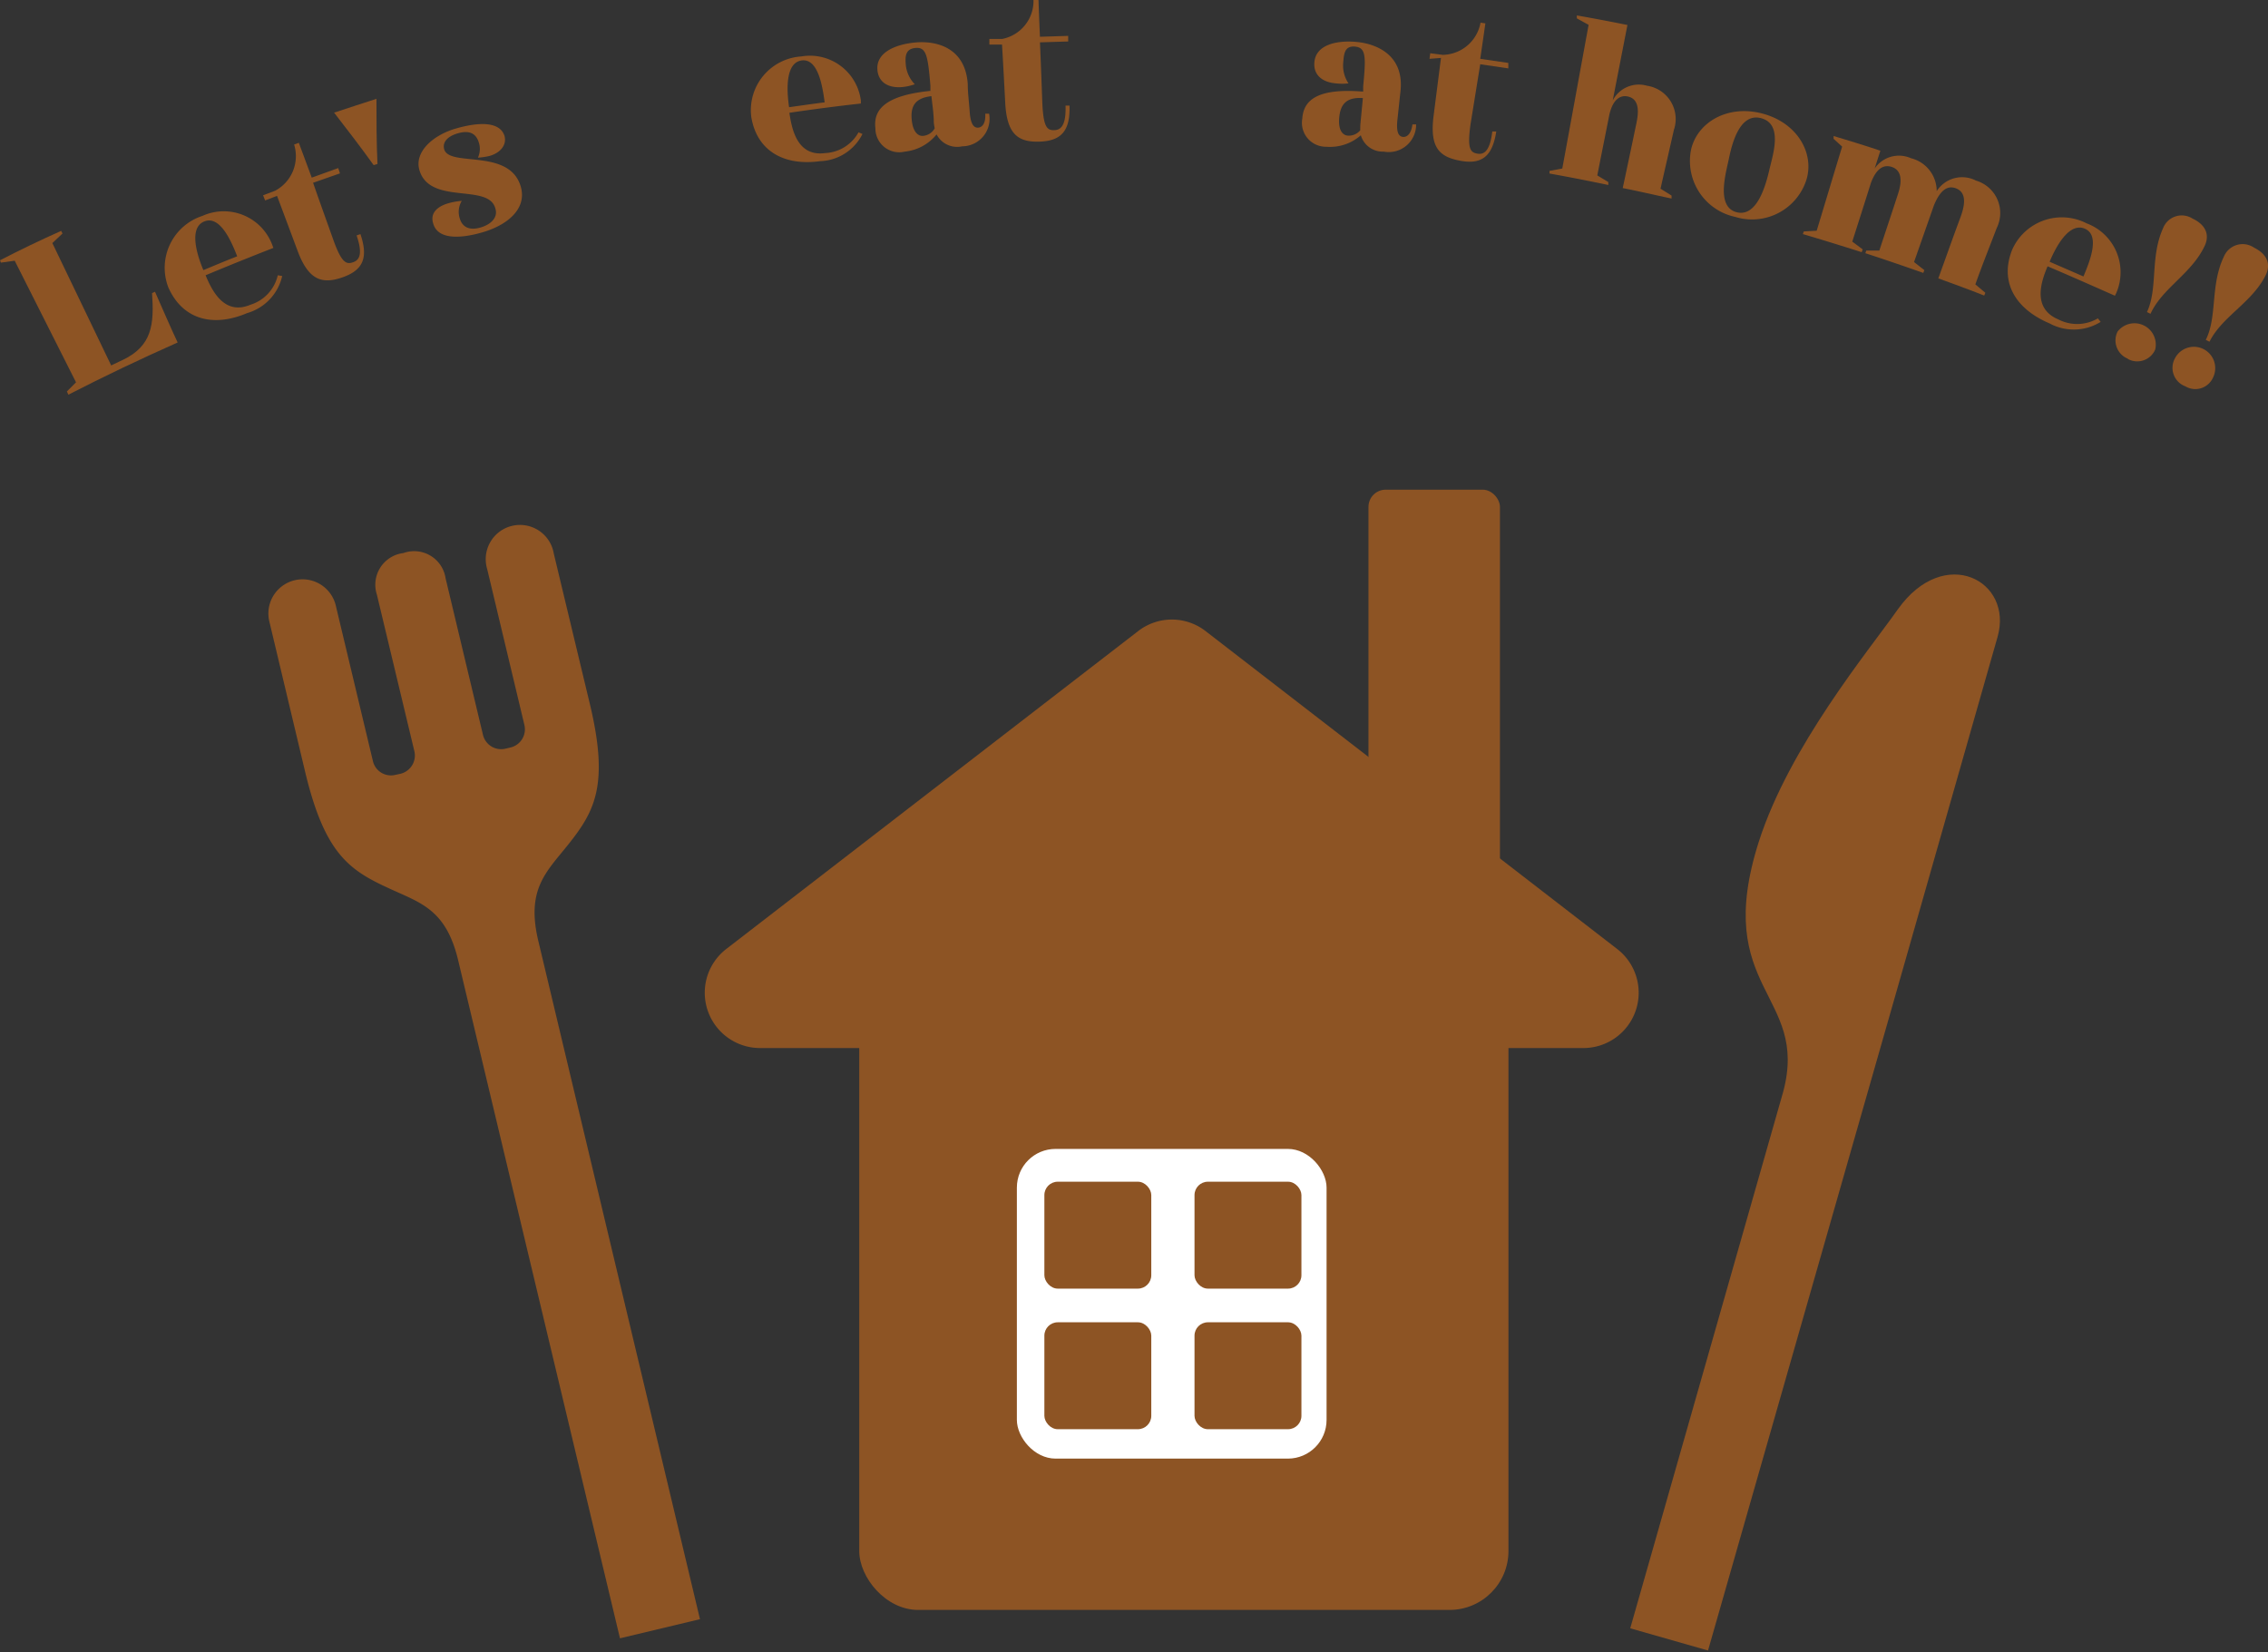 <svg xmlns="http://www.w3.org/2000/svg" viewBox="0 0 154.23 112.35"><rect x="0" y="0" width="154.23" height="112.35" fill="#333333" stroke="none"/><defs><style>.cls-1{fill:#8d5424;}.cls-2{fill:#fff;}</style></defs><title>アセット 1</title><g id="レイヤー_2" data-name="レイヤー 2"><g id="おもて"><g id="ロゴアイコン"><path class="cls-1" d="M77.38,42.93l-28,21.61a3.76,3.76,0,0,0,2.3,6.73h56a3.76,3.76,0,0,0,2.3-6.73L82,42.93A3.74,3.74,0,0,0,77.38,42.93Z"/><rect class="cls-1" x="58.43" y="65.33" width="44.15" height="44.15" rx="4.01"/><rect class="cls-2" x="69.15" y="78.13" width="21.06" height="21.06" rx="2.63"/><rect class="cls-1" x="71.02" y="80.36" width="7.27" height="7.27" rx="0.91"/><rect class="cls-1" x="81.23" y="80.36" width="7.27" height="7.27" rx="0.91"/><rect class="cls-1" x="81.23" y="89.92" width="7.27" height="7.27" rx="0.91"/><rect class="cls-1" x="71.02" y="89.92" width="7.27" height="7.27" rx="0.91"/><rect class="cls-1" x="93.06" y="33.3" width="8.94" height="30.23" rx="1.17"/><path class="cls-1" d="M33.13,38.7l2.53,10.6a1.27,1.27,0,0,1-.94,1.53l-.34.08A1.27,1.27,0,0,1,32.85,50L30.3,39.32a2.16,2.16,0,0,0-2.87-1.71,2.17,2.17,0,0,0-1.8,2.83l2.55,10.65a1.28,1.28,0,0,1-.95,1.53l-.33.07a1.26,1.26,0,0,1-1.54-.93l-2.53-10.6a2.32,2.32,0,1,0-4.51,1.12L20.73,52.4c1.33,5.63,3,6.76,5.7,8,2.15,1,3.9,1.41,4.73,4.92l11,46.09,5.44-1.3L36.61,64c-.84-3.51.52-4.68,2-6.53,1.83-2.29,2.84-4.07,1.48-9.69L37.66,37.65A2.33,2.33,0,1,0,33.13,38.7Z"/><path class="cls-1" d="M129.07,41.42c-2,2.84-7.39,9.33-9.47,15.83-3.21,10.07,3.45,10.34,1.66,17l-10.4,36.48,5.29,1.51v.07l0-.07,13-45.46,6.69-23.47C136.93,39.49,132.23,37,129.07,41.42Z"/><path class="cls-1" d="M4.55,26.62,5.17,26,1,17.73l-.94.13L0,17.7q2.07-1.07,4.16-2l.09.18-.69.65,4,8.32.78-.37c2-.95,2.15-2.41,2-4.55l.2-.09c.51,1.15,1,2.3,1.54,3.45-2.5,1.11-5,2.3-7.43,3.55Z"/><path class="cls-1" d="M18.52,16.67l.07.19q-2.31.9-4.61,1.86c.42,1,1.25,2.77,3.06,2a2.74,2.74,0,0,0,1.85-2l.3.05a3.41,3.41,0,0,1-2.38,2.52c-2.35,1-4.4.42-5.36-1.74a3.71,3.71,0,0,1,2.32-4.87A3.52,3.52,0,0,1,18.52,16.67Zm-4.69,1.7c.77-.32,1.53-.64,2.3-.94-.39-1-1.16-2.81-2.24-2.37S13.41,17.37,13.83,18.37Z"/><path class="cls-1" d="M21.2,12.08,23,11.43l.12.36-1.83.64c.45,1.29.91,2.57,1.37,3.86.58,1.63.9,1.7,1.36,1.54s.64-.62.23-1.82l.26-.09c.53,1.56.22,2.43-1.19,2.93s-2.33.21-3.07-1.76l-1.41-3.77-.81.31-.14-.35.82-.31A2.66,2.66,0,0,0,20,9.83l.32-.12Z"/><path class="cls-1" d="M22.72,7.66c1-.32,1.92-.64,2.88-.94,0,1.48,0,3,.07,4.43l-.26.08C24.53,10,23.63,8.84,22.72,7.66Z"/><path class="cls-1" d="M30.21,10.16c.37,1.23,4.5-.12,5.22,2.59.39,1.51-1,2.59-2.66,3.06-1.43.41-3,.51-3.31-.61-.2-.62.15-1.11,1-1.37a4.69,4.69,0,0,1,.94-.17,1.46,1.46,0,0,0-.14,1.18c.17.58.62.86,1.42.63.6-.17,1.23-.62,1-1.31-.47-1.71-4.41-.2-5.15-2.56-.39-1.26.91-2.41,2.47-2.86s3-.49,3.31.51c.16.62-.29,1.14-1,1.35a4.54,4.54,0,0,1-.81.12,1.4,1.4,0,0,0,.07-1c-.22-.77-.8-.84-1.45-.65S30.06,9.65,30.21,10.16Z"/><path class="cls-1" d="M58.54,6.83l0,.21q-2.43.27-4.86.63c.16,1.08.52,3,2.43,2.74A2.73,2.73,0,0,0,58.38,9l.27.11a3.34,3.34,0,0,1-2.88,1.85c-2.48.34-4.3-.71-4.68-3a3.66,3.66,0,0,1,3.39-4.12A3.49,3.49,0,0,1,58.54,6.83Zm-4.88.46c.8-.11,1.61-.23,2.42-.33-.14-1-.42-3-1.56-2.85S53.5,6.21,53.66,7.29Z"/><path class="cls-1" d="M61.6,4.44a2.17,2.17,0,0,0,.61,1.29,3.69,3.69,0,0,1-.84.19c-1,.09-1.62-.35-1.7-1.13-.13-1.21,1.2-1.77,2.56-1.9s3.41.28,3.58,2.83c0,.62.09,1.24.13,1.86.06.9.3,1.12.58,1.1s.52-.3.48-.95l.26,0a1.87,1.87,0,0,1-1.83,2.22,1.57,1.57,0,0,1-1.74-.81,3.18,3.18,0,0,1-2.16,1.17,1.62,1.62,0,0,1-2-1.59c-.13-1.13.45-2.21,3.74-2.54l0-.36c-.17-2-.27-2.62-1-2.56S61.55,3.87,61.6,4.44Zm1.9,3.87c0-.59-.1-1.18-.16-1.77-1.16.13-1.42.73-1.34,1.6s.46,1.13.77,1.1a1,1,0,0,0,.79-.51C63.54,8.6,63.51,8.46,63.5,8.31Z"/><path class="cls-1" d="M70.72,2.5l1.92-.06v.38l-1.92.06c.06,1.37.11,2.73.16,4.09.07,1.74.35,1.9.83,1.88s.79-.4.75-1.67h.27c.05,1.65-.5,2.39-2,2.45s-2.25-.5-2.37-2.6c-.07-1.34-.14-2.68-.22-4l-.86,0,0-.38.86,0A2.63,2.63,0,0,0,70.28,0h.34C70.65.83,70.68,1.67,70.72,2.5Z"/><path class="cls-1" d="M91.34,4.3a2.17,2.17,0,0,0,.36,1.37,3.56,3.56,0,0,1-.85,0c-1-.08-1.53-.63-1.47-1.41.08-1.21,1.49-1.53,2.85-1.41s3.31.89,3,3.42c-.07.62-.13,1.24-.2,1.86-.1.9.1,1.15.37,1.18s.57-.2.65-.85l.25,0a1.86,1.86,0,0,1-2.2,1.85,1.55,1.55,0,0,1-1.56-1.11,3.17,3.17,0,0,1-2.34.78,1.63,1.63,0,0,1-1.64-1.92c.08-1.13.84-2.1,4.14-1.83l0-.36c.19-2,.2-2.63-.55-2.7S91.39,3.72,91.34,4.3Zm1.17,4.14.17-1.77c-1.16-.08-1.53.46-1.61,1.33s.25,1.19.56,1.22a1,1,0,0,0,.87-.36C92.5,8.73,92.5,8.59,92.51,8.44Z"/><path class="cls-1" d="M100.66,4l1.91.28,0,.37-1.91-.28L100,8.45c-.24,1.71,0,1.92.48,2s.85-.25,1-1.51l.27,0c-.25,1.63-.93,2.26-2.4,2s-2.12-.89-1.87-3l.51-4L97.21,4l.05-.38.85.11a2.66,2.66,0,0,0,2.57-2.19l.33.05C100.9,2.36,100.78,3.19,100.66,4Z"/><path class="cls-1" d="M110.35,12.79c.31-1.45.62-2.91.92-4.36.13-.62.31-1.68-.58-1.87-.49-.1-1,.16-1.25,1.24-.27,1.37-.55,2.75-.82,4.13l.75.45,0,.2q-2-.42-4-.78l0-.18.87-.16c.6-3.25,1.19-6.51,1.79-9.77l-.8-.44,0-.2c1.15.2,2.3.42,3.44.65l-1,5.13a2,2,0,0,1,2.33-1,2.29,2.29,0,0,1,1.83,3c-.3,1.33-.61,2.67-.91,4l.75.47,0,.2C112.51,13.26,111.43,13,110.35,12.79Z"/><path class="cls-1" d="M118,14.75a3.89,3.89,0,0,1-3-4.59c.43-1.84,2.47-3.06,4.84-2.44s3.56,2.69,3,4.51A3.88,3.88,0,0,1,118,14.75Zm.09-.32c1.41.37,2-1.89,2.24-2.92s.92-3.07-.56-3.47-2,1.78-2.2,2.75S116.68,14.06,118.09,14.43Z"/><path class="cls-1" d="M124.69,9.44c0-.06,0-.12,0-.19,1.06.32,2.12.64,3.18,1l-.39,1.21a2,2,0,0,1,2.47-.7A2.3,2.3,0,0,1,131.7,13a2.05,2.05,0,0,1,2.67-.72,2.3,2.3,0,0,1,1.41,3.23c-.48,1.27-1,2.55-1.45,3.83l.68.57-.08.19c-1-.4-2.08-.79-3.12-1.17.51-1.4,1-2.8,1.52-4.19.21-.59.52-1.63-.34-1.94-.48-.17-1,0-1.48,1.17l-1.35,3.85.7.55-.07.19c-1.31-.46-2.62-.91-3.94-1.34l.06-.18.89,0c.41-1.25.83-2.5,1.24-3.76.2-.59.47-1.64-.4-1.93-.48-.15-1,0-1.41,1.08-.42,1.34-.85,2.68-1.27,4l.71.53-.07.19c-1.32-.42-2.64-.83-4-1.23l.06-.18.88-.05c.58-1.91,1.15-3.82,1.73-5.72Z"/><path class="cls-1" d="M143.91,19.93l-.09.18c-1.52-.67-3-1.33-4.58-2-.42,1-1.08,2.85.73,3.61a2.78,2.78,0,0,0,2.69-.07l.19.24a3.47,3.47,0,0,1-3.48.1c-2.35-1-3.4-2.83-2.54-5a3.69,3.69,0,0,1,5.07-1.8A3.55,3.55,0,0,1,143.91,19.93Zm-4.53-2.13,2.3,1c.42-1,1.16-2.8.09-3.25S139.8,16.79,139.38,17.8Z"/><path class="cls-1" d="M146,21.22c.76-1.63.2-3.71,1.09-5.69a1.36,1.36,0,0,1,2-.67c1,.47,1.16,1.2.82,1.89-.9,1.88-2.87,2.84-3.67,4.59Zm-1.32,3.18a1.33,1.33,0,0,0,1.88-.63A1.45,1.45,0,0,0,144,22.55,1.34,1.34,0,0,0,144.72,24.4Z"/><path class="cls-1" d="M150,23.11c.8-1.6.29-3.7,1.23-5.66a1.38,1.38,0,0,1,2.05-.61c1,.5,1.13,1.23.77,1.92-.95,1.85-2.94,2.76-3.8,4.48Zm-1.41,3.15a1.32,1.32,0,0,0,1.9-.58,1.45,1.45,0,1,0-2.6-1.29A1.34,1.34,0,0,0,148.58,26.26Z"/></g></g></g></svg>